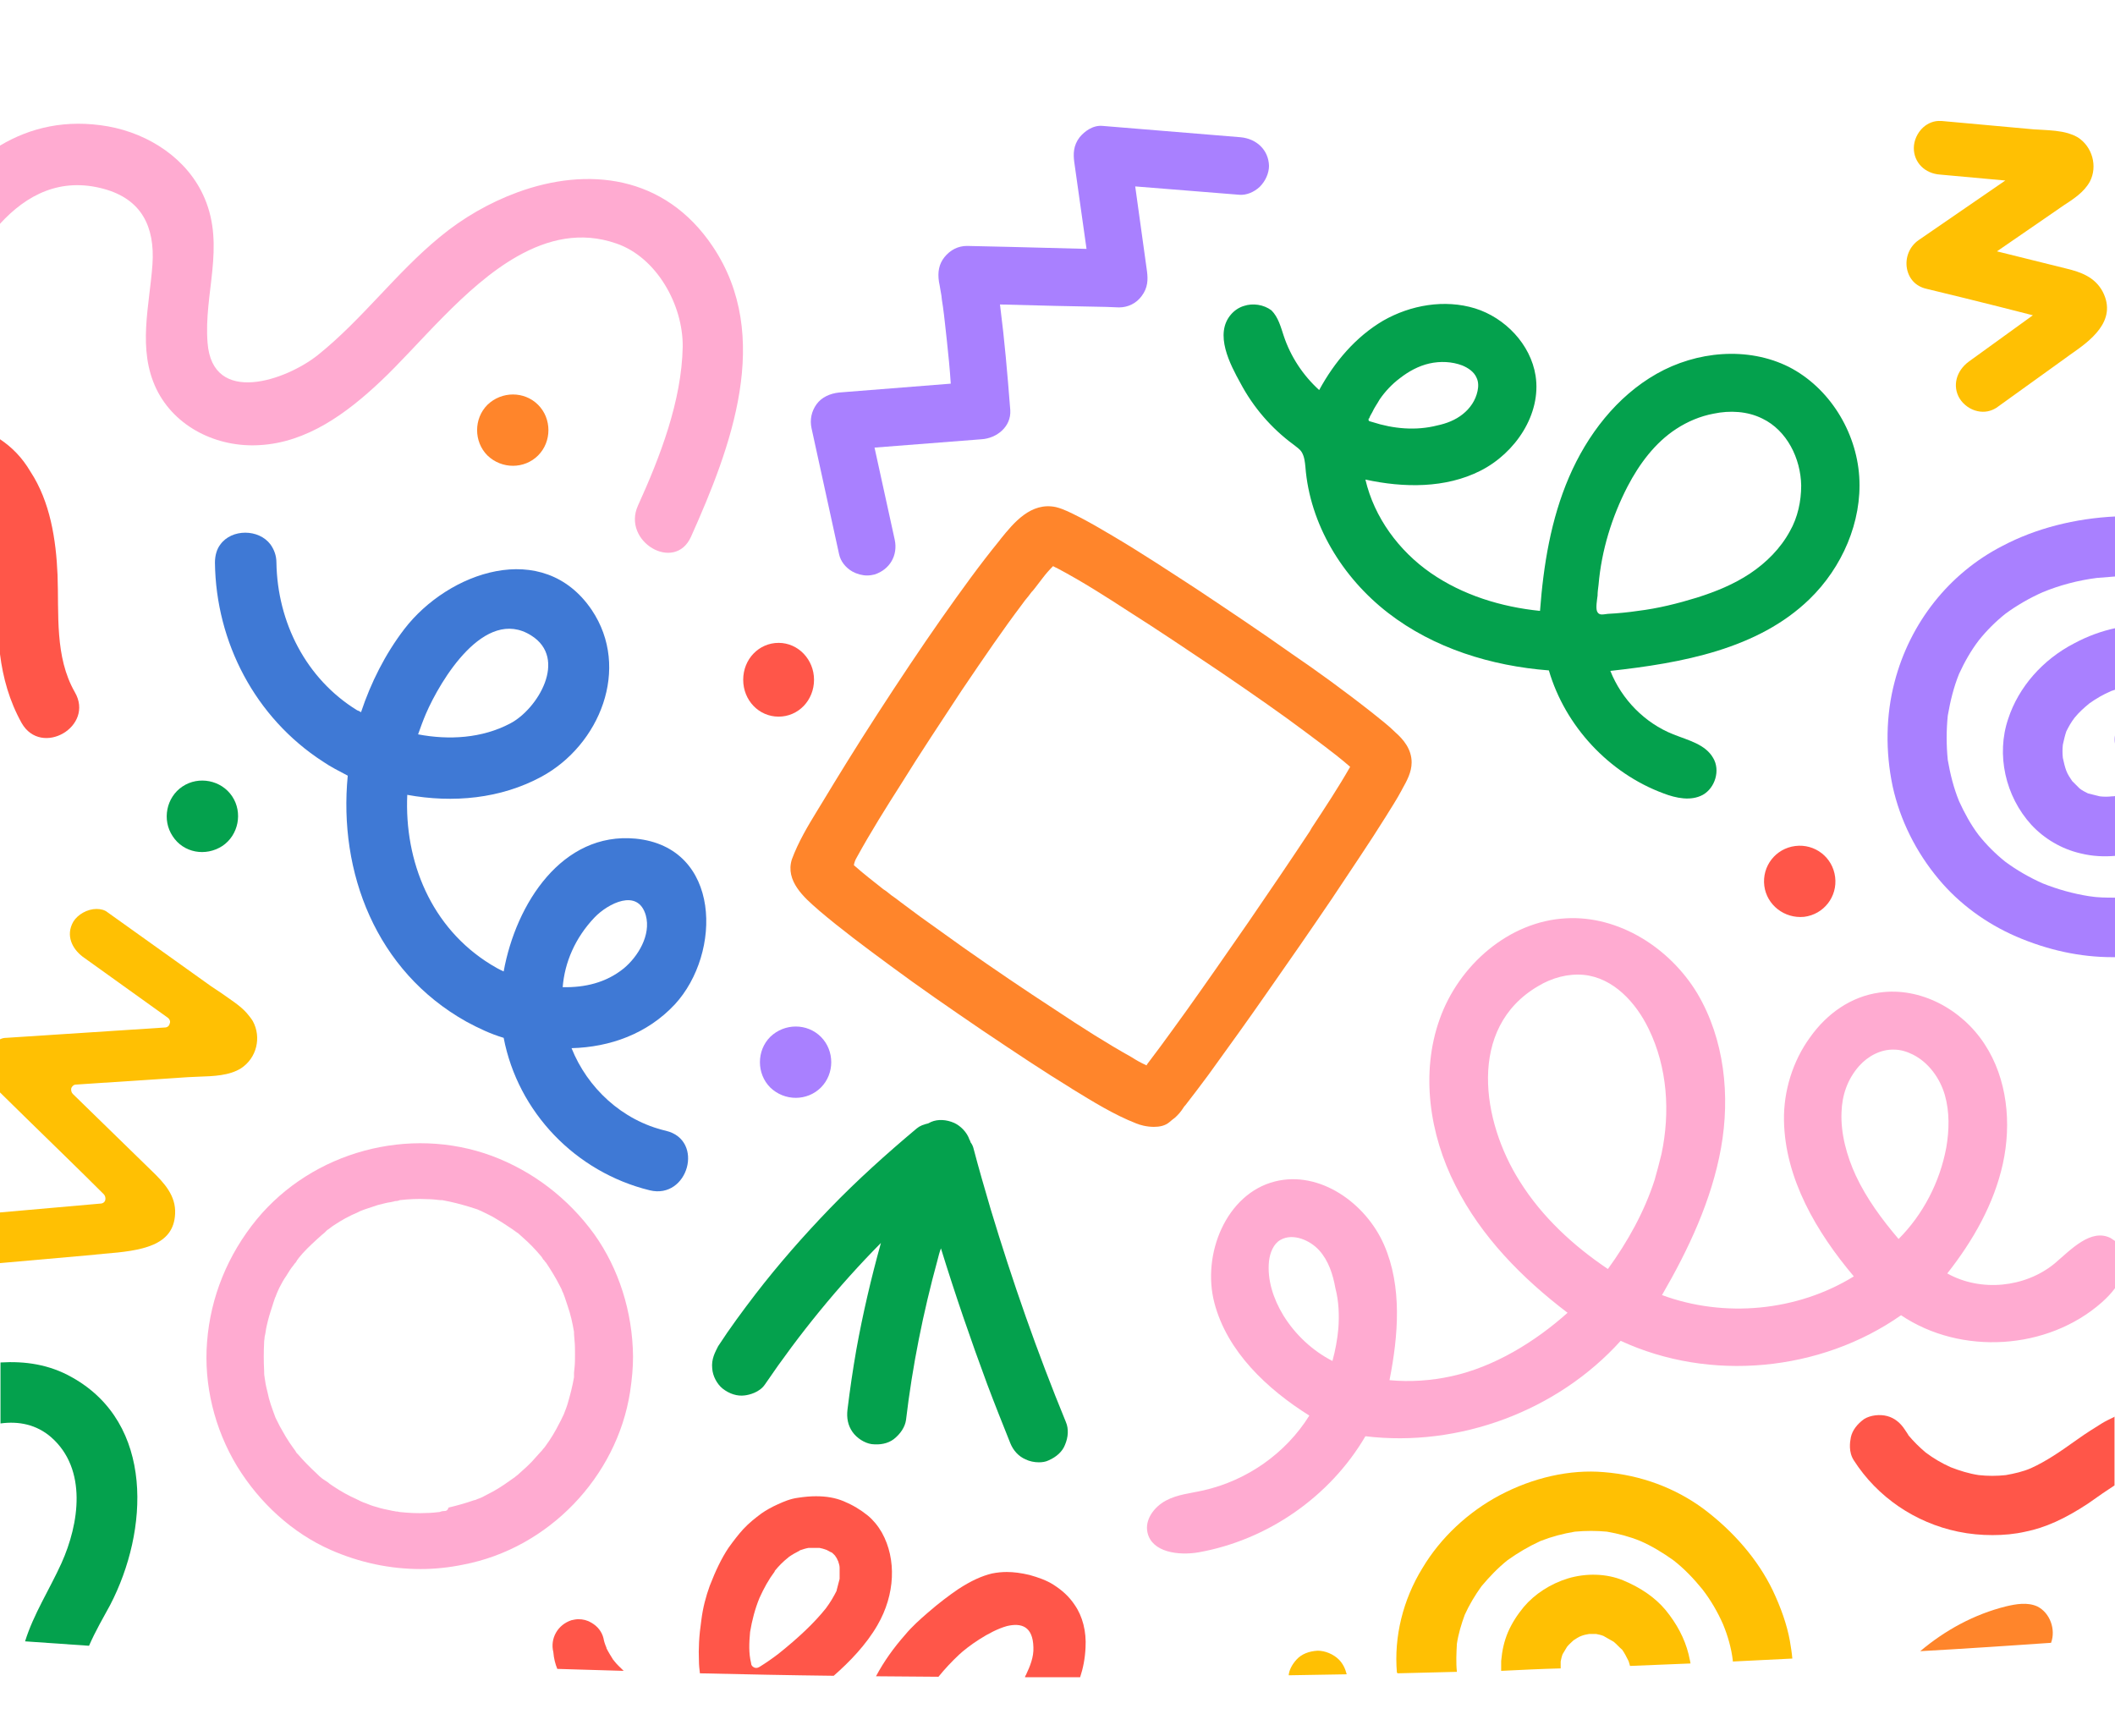 <?xml version="1.0" encoding="utf-8"?>
<!-- Generator: Adobe Illustrator 27.9.0, SVG Export Plug-In . SVG Version: 6.00 Build 0)  -->
<svg version="1.1" id="Layer_1" xmlns="http://www.w3.org/2000/svg" xmlns:xlink="http://www.w3.org/1999/xlink" x="0px" y="0px"
	 viewBox="0 0 430 353" style="enable-background:new 0 0 430 353;" xml:space="preserve">
<style type="text/css">
	.st0{fill:#04A14D;}
	.st1{fill:#FFABD1;}
	.st2{fill:#FF852B;}
	.st3{fill:#A980FF;}
	.st4{fill:#3F79D5;}
	.st5{fill:#FFC003;}
	.st6{fill:#FF5649;}
</style>
<path class="st0" d="M252.9,62.2c-1,0.3-1.9,0.9-2.6,1.7c-3.5,4-0.2,10.2,1.9,14c2.6,4.9,6.3,9.2,10.8,12.5c0.6,0.5,1.3,0.9,1.7,1.6
	c0.5,0.9,0.6,1.9,0.7,2.9c0.9,11.7,7.5,22.5,16.8,29.7c9.3,7.2,21,10.8,32.7,11.7c3.3,11.3,12.2,20.9,23.3,25c2.6,1,5.6,1.6,8,0.3
	c2.5-1.4,3.6-5,2.1-7.5c-1.6-2.8-5.1-3.6-8.1-4.8c-5.8-2.3-10.5-7.1-12.8-12.9c14.5-1.6,30-4.4,40.5-14.6
	c6.6-6.4,10.7-15.7,10.1-24.9s-6.1-18.1-14.3-22.3c-8.4-4.2-18.8-3.2-26.9,1.4S322.7,88.4,319,97c-3.7,8.6-5.2,17.9-5.9,27.2
	c-7.9-0.8-15.7-3.2-22.2-7.7s-11.5-11.3-13.3-19c7.8,1.7,16.3,1.8,23.4-1.8c7.1-3.6,12.4-11.5,11.2-19.3c-1-6.4-6.2-11.8-12.3-13.7
	c-6.2-1.9-13.1-0.7-18.7,2.5c-5.6,3.3-9.9,8.4-13,14.1c-3.3-3-5.8-6.8-7.2-11c-0.6-1.8-1.1-3.8-2.5-5.2
	C256.9,61.9,254.7,61.6,252.9,62.2L252.9,62.2z M325,118.9c0.6-7,2.7-13.8,5.9-20c2.4-4.6,5.6-8.9,9.9-11.7c2.3-1.5,4.9-2.6,7.6-3.1
	c3.3-0.7,6.9-0.5,9.9,1c5,2.4,7.8,8.1,7.9,13.6c0,3.2-0.7,6.5-2.3,9.3c-1.9,3.5-4.8,6.4-8.1,8.6c-3.3,2.2-7,3.7-10.8,4.9
	c-3.9,1.2-7.9,2.2-12,2.7c-2,0.3-4.1,0.5-6.1,0.6c-1,0.1-1.8,0.4-2.2-0.5c-0.3-0.7,0-2.4,0.1-3.2C324.8,120.4,324.9,119.7,325,118.9
	L325,118.9z M297.4,84.7L297.4,84.7L297.4,84.7L297.4,84.7L297.4,84.7z M278.4,85c0.1-0.4,0.4-0.8,0.6-1.2c0.4-0.9,1-1.7,1.5-2.6
	c1.1-1.6,2.5-3.1,4.1-4.3l0,0c1.8-1.4,3.8-2.5,6-3s4.6-0.4,6.7,0.4c1.2,0.5,2.4,1.3,2.9,2.5c0.4,0.8,0.4,1.8,0.2,2.7
	c-0.4,1.9-1.5,3.5-3,4.7s-3.3,1.9-5.2,2.3c-4.3,1.1-8.9,0.7-13.2-0.7c-0.6-0.2-0.9-0.1-0.7-0.8C278.3,85.2,278.3,85.1,278.4,85
	L278.4,85z"/>
<path class="st1" d="M128.1,283c0.4-2.7,0.6-4.9,0.6-7.1v-0.1v-0.1c-0.1-9-2.9-17.8-7.9-24.8c-5.3-7.3-12.5-12.8-20.8-15.9
	c-16.8-6.2-36.4-0.9-47.8,12.9c-5.9,7.2-9.4,15.8-10.1,24.9c-0.7,8.7,1.5,17.7,6.1,25.3c4.6,7.5,11.3,13.6,19,17
	c5.9,2.6,12.1,3.9,18.3,3.9c2.9,0,5.8-0.3,8.7-0.9C111.5,314.8,125.4,300.3,128.1,283L128.1,283z M90.4,307.2c-0.2,0-0.5,0-1,0.2
	c-0.9,0.1-1.8,0.2-2.6,0.2c-1.9,0.1-3.7,0-5.6-0.2c-0.3-0.1-0.5-0.1-0.7-0.1c-0.3-0.1-0.7-0.1-1-0.2c-1-0.2-2-0.4-2.9-0.7
	c-0.8-0.2-1.6-0.5-2.3-0.8c-0.3-0.1-0.6-0.2-1-0.4l-0.4-0.2c-0.1-0.1-0.3-0.1-0.4-0.2c-1.6-0.7-3.2-1.6-4.7-2.6
	c-0.4-0.3-0.8-0.5-1.1-0.8c-0.3-0.2-0.6-0.4-0.9-0.6l-0.3-0.2c-0.4-0.3-0.7-0.6-1.1-1c-1.3-1.2-2.6-2.5-3.8-3.9l-0.3-0.3
	c-0.1-0.2-0.2-0.3-0.3-0.5c-0.1-0.1-0.2-0.3-0.3-0.4c-0.6-0.8-1.1-1.6-1.6-2.4c-0.4-0.7-0.8-1.4-1.2-2.1c-0.2-0.4-0.4-0.8-0.6-1.2
	l-0.3-0.6c-0.7-1.9-1.3-3.5-1.6-5.1c-0.2-0.8-0.4-1.6-0.5-2.4c0-0.2-0.1-0.4-0.1-0.7c-0.1-0.4-0.1-0.9-0.1-1.3
	c-0.1-1.9-0.1-3.9,0-5.8c0-0.4,0.1-0.7,0.1-1.1c0.1-0.5,0.2-0.8,0.2-1c0.1-0.8,0.3-1.6,0.5-2.4c0.3-1.2,0.7-2.3,1.1-3.6
	c0.1-0.3,0.2-0.6,0.3-0.9c0,0,0-0.1,0.1-0.2c0.1-0.2,0.2-0.6,0.3-0.8c0.2-0.4,0.3-0.7,0.5-1.1c0.4-0.8,0.9-1.7,1.4-2.4
	c0.5-0.8,0.9-1.5,1.5-2.2c0.1-0.2,0.2-0.3,0.4-0.5c0.1-0.1,0.1-0.2,0.2-0.3l0.1-0.2c0.1-0.1,0.2-0.2,0.3-0.4
	c1.1-1.4,2.4-2.6,3.7-3.8c0.3-0.3,0.7-0.6,1-0.9c0.1-0.1,0.4-0.3,0.6-0.5l0.1-0.1l0,0c0,0,0,0,0.1-0.1s0.2-0.2,0.3-0.3
	c0.5-0.3,0.9-0.7,1.4-1c1.5-1,3.1-1.9,4.8-2.6l0.6-0.3c0.3-0.1,0.5-0.2,0.8-0.3c0.9-0.3,1.8-0.6,2.7-0.9c0.9-0.2,1.8-0.5,2.7-0.6
	c0.3-0.1,0.6-0.1,0.8-0.2c0.2,0,0.5,0,1-0.2c1.8-0.2,3.6-0.3,5.5-0.2c0.9,0,1.8,0.1,2.7,0.2h0.1c0.1,0,0.3,0,0.3,0
	c0.5,0.1,1,0.2,1.5,0.3c1.8,0.4,3.6,0.9,5.4,1.5c0.2,0.1,0.4,0.1,0.5,0.2c0.2,0.1,0.3,0.1,0.5,0.2l0.4,0.2c0.8,0.4,1.7,0.8,2.5,1.3
	c1.2,0.7,2.4,1.5,3.6,2.3c0.1,0.1,0.2,0.2,0.3,0.2l0,0l0,0l0.1,0.1c0.2,0.1,0.5,0.4,0.6,0.4c0.3,0.3,0.7,0.6,1,0.9
	c0.7,0.6,1.3,1.2,1.9,1.8s1.2,1.3,1.8,2c0.1,0.1,0.3,0.4,0.4,0.6c0,0.1,0.1,0.1,0.1,0.1l0,0l0.1,0.1l0,0c0.1,0.2,0.3,0.4,0.4,0.5
	c1,1.5,2,3.1,2.8,4.7c0.2,0.4,0.4,0.7,0.5,1.1l0.2,0.4c0.1,0.3,0.2,0.5,0.3,0.8c0.2,0.6,0.4,1.2,0.6,1.8c0.6,1.7,1,3.5,1.3,5.3
	c0,0,0,0.2,0,0.3v0.1c0,0.4,0.1,0.9,0.1,1.3c0.1,0.9,0.1,1.8,0.1,2.8s0,1.9-0.1,2.8c0,0.3-0.1,0.7-0.1,1c0,0.1,0,0.1,0,0.2l0,0
	c0,0,0,0.1,0,0.2s0,0.1,0,0.2s0,0.2,0,0.3c-0.3,1.8-0.8,3.7-1.3,5.4c-0.2,0.7-0.5,1.4-0.8,2.2l-0.2,0.4c-0.2,0.5-0.5,1-0.7,1.4
	c-0.8,1.6-1.7,3.1-2.8,4.6c-0.1,0.1-0.2,0.3-0.3,0.4l-0.1,0.1l0,0l-0.1,0.1c-0.1,0.2-0.4,0.5-0.5,0.6c-0.6,0.7-1.2,1.3-1.8,2
	c-0.6,0.6-1.3,1.3-1.9,1.8c-0.3,0.3-0.7,0.6-1,0.9c-0.1,0.1-0.3,0.2-0.4,0.3c0,0,0,0-0.1,0.1c-1.4,1-2.8,2-4.4,2.9
	c-0.7,0.4-1.4,0.7-2.1,1.1c-0.1,0.1-0.3,0.1-0.4,0.2c-0.3,0.1-0.5,0.2-0.8,0.3c-0.2,0.1-0.4,0.2-0.6,0.2c-1.7,0.6-3.5,1.1-5.2,1.5
	C91,307.1,90.7,307.2,90.4,307.2z"/>
<path class="st2" d="M166.4,185l0.1,0.1c4.6,3.9,9.3,7.4,14.6,11.3c5.8,4.3,11.9,8.5,18.5,13c7,4.7,12.7,8.5,18.1,11.8l0.3,0.2
	c4.1,2.5,8.4,5.2,13,7c0.7,0.3,2.1,0.7,3.6,0.7c1.1,0,2.3-0.2,3.2-1c0.2-0.2,0.4-0.3,0.6-0.5c0.1-0.1,0.3-0.2,0.4-0.3
	c0.7-0.6,1.3-1.3,1.8-2.1c0.1-0.2,0.3-0.4,0.4-0.5c1.4-1.8,3-3.9,4.7-6.2c4.2-5.8,8.3-11.5,11.7-16.4c4.7-6.7,9.2-13.2,13.4-19.4
	c4.1-6.2,7.6-11.3,10.9-16.6c1.1-1.8,2.3-3.6,3.3-5.5l0.1-0.2c0.9-1.6,1.9-3.4,1.9-5.4c0-2.7-1.7-4.7-3.3-6.1
	c-1.4-1.4-3-2.6-4.6-3.9c-5.7-4.5-11.5-8.7-16.5-12.1c-6.2-4.4-12.8-8.8-19.4-13.2c-5.1-3.3-11.1-7.3-17.4-11
	c-2-1.2-4.1-2.4-6.2-3.5l-0.4-0.2c-1.4-0.7-2.9-1.5-4.5-1.9c-5.1-1.1-8.6,3.2-11.2,6.4l-0.3,0.4c-4,4.9-7.6,9.9-11.9,16
	c-4.2,6-8.4,12.3-13,19.4c-4.4,6.8-7.9,12.5-11.1,17.8c-0.4,0.6-0.7,1.2-1.1,1.8c-1.9,3.1-3.8,6.3-5.1,9.8
	C159.6,179.1,163.5,182.5,166.4,185L166.4,185z M174.2,174.3c2.8-5.1,6-10.2,9-14.9c3.9-6.3,8.1-12.6,12.3-19
	c4.8-7.1,8.5-12.5,12.2-17.4c0.4-0.6,0.9-1.2,1.4-1.8l0.6-0.8c0.5-0.5,0.9-1.1,1.3-1.6c0.3-0.4,0.7-0.9,1-1.3
	c0.6-0.8,1.3-1.6,2.1-2.4c0.3,0.2,0.6,0.3,0.8,0.4c5.1,2.7,10.1,5.9,14.4,8.7c6,3.8,12.1,7.9,18.8,12.4c6.9,4.7,12.5,8.6,17.7,12.5
	c1.2,0.9,2.4,1.8,3.6,2.7l0.9,0.7c0.4,0.3,0.9,0.7,1.3,1c1,0.8,2,1.6,2.9,2.4c-2.4,4.2-5.1,8.3-7.8,12.4l-0.4,0.7
	c-3.7,5.6-7.7,11.5-12.5,18.5c-4.5,6.5-8.6,12.4-12.6,18c-2,2.8-3.7,5.1-5.3,7.3c-0.7,0.9-1.4,1.9-2.1,2.8c-0.2,0.3-0.5,0.6-0.7,1
	c-0.1,0-0.1-0.1-0.2-0.1c-0.9-0.4-1.8-0.9-2.9-1.6c-5-2.8-9.9-5.9-15.6-9.7c-6-3.9-12.2-8.1-18.6-12.6c-3.1-2.2-6-4.3-8.8-6.3
	c-1.3-1-2.6-1.9-3.9-2.9c-0.6-0.5-1.2-0.9-1.9-1.4l-1-0.8l-0.6-0.4c-2-1.6-4.1-3.2-6-4.9C173.7,175.3,173.9,174.8,174.2,174.3
	L174.2,174.3z"/>
<path class="st3" d="M170.6,112.7c0.3,1.4,1.3,2.7,2.7,3.5c0.9,0.5,2,0.8,3,0.8c0.5,0,1.1-0.1,1.5-0.2c3.1-1,4.8-3.9,4.1-7.1
	L177.8,91l21.8-1.7c3-0.2,6-2.5,5.8-5.9c-0.6-7.7-1.2-14.5-2-20.7c0-0.3-0.1-0.6-0.1-0.8c7.6,0.2,15.1,0.4,21.7,0.5l2.5,0.1
	c1.8,0,3.5-0.8,4.6-2.3c1.3-1.7,1.3-3.4,1.1-5l-2.4-17.3l21.2,1.7c1.4,0.1,2.9-0.5,4.1-1.6c1.2-1.2,1.9-2.8,1.9-4.3
	c-0.1-3.2-2.5-5.5-5.8-5.8l-28-2.3c-2-0.2-3.7,1.1-4.7,2.3c-1.3,1.7-1.3,3.4-1.1,5l2.5,17.7c-5.1-0.1-10.3-0.3-15.4-0.4
	c-3-0.1-5.9-0.1-8.9-0.2c-1.8,0-3.4,0.8-4.6,2.3c-1.1,1.4-1.4,3-1.1,5c0.2,0.9,0.3,1.8,0.5,2.8c0,0.3,0.1,0.6,0.1,0.9l0.2,1.3
	c0.3,2.1,0.5,4.3,0.8,6.9c0.3,2.8,0.6,5.7,0.8,8.8l-22.7,1.8c-1.9,0.2-3.6,1-4.6,2.4s-1.4,3.1-1,4.9L170.6,112.7z"/>
<path class="st0" d="M144.8,278.2c0.1,1.6,1,3.2,2.1,4.1c1.4,1.1,3,1.6,4.5,1.4c0.9-0.1,3-0.6,4.1-2.2c7-10.3,14.9-20,23.6-28.8
	c-2,7.2-3.7,14.5-5,21.7c-0.7,4-1.3,8.1-1.8,12.2c-0.2,1.7,0.1,3.2,1,4.5s2.5,2.3,3.9,2.5c1.7,0.2,3.3-0.1,4.5-1
	c1.4-1.1,2.3-2.5,2.5-3.9c1.3-11,3.5-21.9,6.4-32.5c0.2-0.8,0.4-1.6,0.7-2.4c2.9,9.4,6.1,18.7,9.4,27.6c1.5,4,3.1,8,4.7,12
	c0.6,1.5,1.7,2.7,3.1,3.3c0.8,0.4,1.8,0.6,2.7,0.6c0.7,0,1.4-0.1,2-0.4c1.6-0.7,2.8-1.8,3.3-3.1c0.7-1.6,0.8-3.3,0.2-4.7
	c-5.8-14.1-10.9-28.7-15.3-43.3c-1.2-4.1-2.4-8.2-3.5-12.4c-0.1-0.4-0.3-0.8-0.6-1.2c0-0.2-0.1-0.3-0.2-0.5
	c-0.5-1.5-1.8-2.8-3.1-3.4c-1.6-0.7-3.3-0.8-4.7-0.2c-0.2,0.1-0.4,0.2-0.6,0.3c-0.9,0.2-1.7,0.5-2.3,1c-6.2,5.2-12.2,10.6-17.7,16.3
	c-5.3,5.5-10.4,11.3-15.1,17.4c-2.6,3.4-5.2,6.9-7.6,10.6C145.4,274.9,144.6,276.3,144.8,278.2L144.8,278.2z"/>
<path class="st4" d="M82.2,127.9c-3.9,5.1-6.8,10.9-8.8,16.9c-0.3-0.2-0.5-0.3-0.8-0.4c-10.4-6.4-16.2-17.9-16.4-30
	c0-1.5-0.5-2.7-1.2-3.7c-2.4-3.2-7.9-3.2-10.2,0c-0.7,0.9-1.1,2.2-1.1,3.7c0.2,16.2,8.2,31.5,21.9,40.4c1.6,1.1,3.4,2,5.1,2.9
	c-1.9,19.6,5.7,39.7,24.1,50c2.4,1.3,4.9,2.5,7.6,3.3c2.9,15.1,14.6,27.3,29.7,31c7.8,1.9,11.2-10.2,3.3-12.1
	c-9-2.1-16-8.8-19.2-16.8c7.8-0.2,15.4-2.9,21-8.9c9.6-10.4,9.5-32-8-33.7c-14.9-1.4-24.3,13.2-26.8,27c-0.9-0.4-1.8-0.9-2.6-1.4
	c-12.2-7.5-17.6-21-17-34.5c9.3,1.7,19,0.8,27.3-3.7c11.8-6.4,18.2-22,10.2-33.9C110.4,109.4,91.1,116.3,82.2,127.9L82.2,127.9z
	 M120.9,186.5c2.7-2.8,8.8-6,10.4-0.4c1.1,4-1.6,8.4-4.5,10.8c-3.6,2.9-7.9,3.9-12.4,3.8C114.8,195.7,116.9,190.7,120.9,186.5
	L120.9,186.5z M86.6,145.1c2.9-6.7,11.9-21.9,21.4-15.9c7.5,4.7,1.3,15-4.3,17.9c-5.7,3-12.4,3.4-18.7,2.2
	C85.5,147.9,86,146.5,86.6,145.1L86.6,145.1z"/>
<path class="st5" d="M398.4,81c0.8,1.3,2.2,2.3,3.7,2.6c1.4,0.3,2.7,0,3.8-0.7l13.9-10c0.4-0.3,0.7-0.5,1.1-0.8
	c3.9-2.7,9.7-6.8,6.6-12.8c-1.6-3-4.5-4-7.4-4.7L406,51.1l12.2-8.4c0.4-0.3,0.9-0.6,1.3-0.9c2-1.3,4.2-2.7,5.4-4.9
	c1.6-3.1,0.5-7.1-2.5-9c-0.1,0-0.1-0.1-0.2-0.1c-0.5-0.3-1.1-0.5-1.7-0.7c-1.7-0.5-3.5-0.6-5.2-0.7c-0.6,0-1.2-0.1-1.8-0.1
	l-18.7-1.7h-0.2c-1.3-0.1-2.6,0.4-3.6,1.3c-1.2,1.1-1.9,2.7-1.9,4.2c0,2.9,2.2,5.2,5.4,5.4l13.2,1.2l-17.6,12.1
	c-1.9,1.3-2.8,3.6-2.4,5.8c0.4,2.1,1.8,3.6,3.9,4.1c2.6,0.6,5.2,1.3,7.8,1.9c4.5,1.1,9.2,2.3,13.9,3.5l-13,9.4
	C397.7,75.4,396.9,78.5,398.4,81L398.4,81z"/>
<path class="st0" d="M45.2,172c3.3-2.2,4.2-6.8,2-10.1s-6.8-4.2-10.1-2c-3.3,2.2-4.2,6.8-2,10.1C37.3,173.4,41.8,174.2,45.2,172z"/>
<path class="st2" d="M109.4,92.6c2.8-2.8,2.8-7.5,0-10.3s-7.4-2.8-10.3,0c-2.8,2.8-2.8,7.5,0,10.3C102,95.4,106.6,95.4,109.4,92.6z"
	/>
<path class="st6" d="M366.8,186.4c4-0.5,6.8-4.1,6.3-8.1s-4.1-6.8-8.1-6.3s-6.8,4.1-6.3,8.1C359.2,184,362.8,186.8,366.8,186.4z"/>
<path class="st6" d="M158.3,145.7c4,0,7.2-3.3,7.2-7.5c0-4.1-3.2-7.5-7.2-7.5s-7.2,3.3-7.2,7.5S154.3,145.7,158.3,145.7z"/>
<path class="st3" d="M166.9,221.1c2.8-2.8,2.8-7.5,0-10.3s-7.4-2.8-10.3,0c-2.8,2.8-2.8,7.5,0,10.3
	C159.5,223.9,164.1,223.9,166.9,221.1z"/>
<g>
	<path class="st3" d="M430,151.2v-1.7C429.9,150.1,429.9,150.6,430,151.2z"/>
	<path class="st3" d="M430,182.5c-1.7,0-3.5,0-5.3-0.3c-3.2-0.5-6.4-1.4-9.4-2.6c-2.7-1.2-5.3-2.7-7.6-4.4c-2-1.6-3.8-3.4-5.4-5.4
		c-1.6-2.1-2.9-4.5-4-6.9c-1.1-2.7-1.8-5.5-2.3-8.4c-0.3-3-0.3-6,0-9c0.5-2.9,1.2-5.8,2.3-8.5c1.1-2.4,2.4-4.7,4-6.8
		c1.6-2,3.4-3.8,5.4-5.4c2.3-1.7,4.9-3.2,7.6-4.4c3.4-1.4,7.1-2.4,11-2.9c1.2-0.1,2.5-0.2,3.8-0.3V105c-8.2,0.4-16.2,2.4-23,6
		c-10.9,5.6-18.8,15.7-21.9,27.6c-1.8,6.8-1.9,14.2-0.4,21.3c1.5,6.8,4.7,13.3,9.4,18.9l0,0c4.1,4.9,9.5,8.9,15.7,11.6
		c6.5,2.8,13.1,4.2,19.5,4.2c0.2,0,0.5,0,0.7,0v-12.1H430z"/>
	<path class="st3" d="M408.3,146.1c-2.5,7.3-0.6,15.8,4.7,21.6c2.6,2.8,6.1,4.9,10,5.8c2.4,0.6,4.8,0.7,7.1,0.5v-12.2
		c-0.2,0.1-0.4,0.1-0.7,0.1c-0.8,0.1-1.7,0.1-2.5,0c-0.8-0.2-1.6-0.4-2.4-0.6c-0.6-0.3-1.2-0.6-1.7-1c-0.5-0.5-1-1-1.5-1.5
		c-0.4-0.6-0.9-1.3-1.2-2.1c-0.3-0.8-0.5-1.7-0.7-2.6c-0.1-0.9-0.1-1.8,0-2.7c0.2-0.9,0.4-1.8,0.7-2.7c0.5-1,1-1.9,1.7-2.8
		c0.9-1.1,1.9-2,3-2.9c1.4-1,2.8-1.8,4.4-2.5c0.3-0.1,0.6-0.2,0.9-0.3v-12.5c-2.8,0.6-5.6,1.6-8.4,3.1
		C415.3,134.1,410.4,139.7,408.3,146.1z"/>
</g>
<path class="st1" d="M430,252.3c-0.3-0.2-0.6-0.4-0.9-0.6c-4-2-8,2.3-11.4,5.2c-6,4.9-15,5.8-21.8,2c5.2-6.6,9.5-14.1,11.3-22.3
	s0.9-17.3-3.7-24.3c-4.6-7.1-13.1-11.7-21.4-10.5c-5.8,0.8-10.7,4.3-14.1,9.1l0,0c-3.5,4.8-5.4,10.9-5.3,16.9
	c0.2,11.8,6.6,22.7,14.2,31.7c-11.5,7.1-26.3,8.5-39,3.8c5.4-9.3,10.1-19.3,12-29.9c1.9-10.6,0.7-22.1-4.8-31.4
	c-5.6-9.3-16-15.9-26.7-15.3c-11.6,0.6-21.8,9.5-25.7,20.5c-3.9,10.9-2.1,23.4,3.2,33.8c5.2,10.4,13.6,18.9,22.8,25.9
	c-6.6,5.9-14.9,11-23.6,12.9c-4.1,0.9-8.4,1.2-12.6,0.8c1.8-9.1,2.6-19-1.1-27.5s-13.1-15.2-22.2-12.9c-9.9,2.5-14.9,14.8-12.3,24.7
	c2.6,9.9,10.7,17.5,19.3,22.9c-4.8,7.7-12.7,13.2-21.5,15.2c-2.6,0.6-5.3,0.8-7.7,2.1c-2.4,1.3-4.3,3.9-3.7,6.5
	c0.9,4,6.3,4.7,10.4,4c14-2.5,26.7-11.3,33.9-23.6c19,2.3,39-5.1,51.9-19.4c18.1,8.4,40.6,6.3,57-5.2c12.2,8.2,29.8,7.1,40.8-2.6
	c1-0.9,1.9-1.8,2.7-2.9L430,252.3L430,252.3z M272.1,270.1L272.1,270.1c-0.2,2.2-0.6,4.4-1.2,6.6c-4.1-2.1-7.6-5.4-10-9.3
	c-2-3.3-3.3-7.2-2.9-11c0.2-1.7,0.9-3.5,2.3-4.3c2.6-1.5,6.1,0.1,7.9,2.1c1.9,2.1,2.8,4.9,3.3,7.7
	C272.2,264.6,272.3,267.4,272.1,270.1z M336.4,239.9c-2.1,6.5-5.5,12.6-9.5,18.1c-7-4.7-13.4-10.6-17.9-17.8
	c-7.7-12.1-10.8-31.2,3.7-39.7c2.8-1.7,6.1-2.6,9.3-2.3c6,0.6,10.6,5.6,13.2,11c3.8,7.8,4.4,16.9,2.6,25.4
	C337.4,236.3,336.9,238.1,336.4,239.9L336.4,239.9z M386,251.9c-3.4-4-6.5-8.2-8.7-12.9c-1.8-3.9-3.1-8.5-2.9-12.9l0,0
	c0.1-3.4,1.2-6.7,3.6-9.4c1.8-2,4.4-3.4,7.1-3.3c1.3,0,2.6,0.4,3.8,1c3.2,1.6,5.5,4.8,6.5,8.2c1,3.5,0.9,7.2,0.3,10.7
	C394.4,240.3,391,246.9,386,251.9z"/>
<path class="st6" d="M430,288c-1,0.5-1.9,0.9-2.7,1.4l0,0c-1.6,1-3.2,2-4.6,3l-1,0.7c-2.8,2-5.7,4-8.8,5.4c-1.6,0.7-3.4,1.1-5.1,1.4
	c-1.8,0.2-3.7,0.2-5.5,0c-2-0.3-3.9-0.9-5.7-1.6c-1.8-0.8-3.5-1.8-5.1-3c-1.3-1.1-2.5-2.3-3.5-3.5l-0.1-0.2
	c-0.2-0.3-0.4-0.6-0.6-0.9c-0.9-1.4-2.1-2.4-3.6-2.8s-3.4-0.2-4.7,0.6c-1.4,1-2.4,2.3-2.7,3.7c-0.2,1-0.5,3,0.6,4.7
	c4.8,7.5,12.5,12.7,21.2,14.5c2.4,0.5,4.7,0.7,7,0.7s4.5-0.2,6.7-0.7c4-0.8,8-2.6,12.7-5.7c1-0.7,2-1.4,3-2.1
	c0.8-0.5,1.6-1.1,2.4-1.6v-14H430z"/>
<path class="st1" d="M144.9,50.1c-9.8-14.6-25.5-16.2-39.7-11c-5.7,2.1-11.1,5.2-15.8,9.1c-8.9,7.3-15.8,16.8-24.8,24
	c-6.4,5.1-21.4,10.4-22.4-2.5c-0.8-10,3.6-19.5-0.6-29.4c-3.4-8-11.3-13.1-19.6-14.6c-8.5-1.5-15.8,0.2-22,3.9v15.9
	c5.4-5.9,12.3-9.5,21.1-7.1c7.7,2.1,10.4,7.7,9.9,15.3c-0.6,8.5-3.1,17.3,0.8,25.4c3.8,7.8,12.4,11.9,20.9,11.4
	C62.4,90,70.5,84,77.3,77.6c7.8-7.3,17.1-19.4,27.9-25.5c6.2-3.5,12.9-5.1,20.1-2.6c8.2,2.8,13.6,12.5,13.5,21
	c-0.2,11-4.6,22.4-9.1,32.3c-3.3,7.3,7.5,13.7,10.8,6.3C148.6,91,157.2,68.4,144.9,50.1z"/>
<path class="st6" d="M15.2,140.7c-4.1-7.2-3.2-15.8-3.5-23.8c-0.3-7.2-1.5-14.9-5.5-21c-1.7-2.9-3.8-5-6.2-6.6V133
	c0.6,4.8,1.9,9.5,4.4,14C8.4,154,19.3,147.7,15.2,140.7z"/>
<path class="st5" d="M51.4,207.6c-0.3-0.5-0.7-1-1.2-1.6c-1.4-1.6-3.4-2.8-5.2-4.1c-0.7-0.5-1.4-0.9-2.1-1.4l-21-15
	c-0.6-0.5-1.4-0.7-2.3-0.7c-1.8,0-3.8,1.1-4.7,2.6c-1.6,2.8-0.2,5.5,1.9,7.1l17.3,12.4c0.4,0.3,0.6,0.8,0.4,1.2
	c-0.1,0.5-0.5,0.8-1,0.8L1.3,211c-0.5,0-0.9,0.1-1.3,0.3v10.8c1.8,1.8,3.6,3.5,5.4,5.3c5.1,5,10.5,10.2,15.7,15.4
	c0.3,0.3,0.4,0.8,0.3,1.2s-0.5,0.7-1,0.7L0,246.5v10.3l19.2-1.7c0.6-0.1,1.3-0.1,1.9-0.2c7.7-0.6,14.2-1.6,14.5-8.1
	c0.2-3.7-2.2-6.3-4.8-8.8l-16-15.6c-0.3-0.3-0.4-0.8-0.3-1.2c0.2-0.4,0.5-0.7,1-0.7l22.7-1.5c0.7,0,1.5-0.1,2.2-0.1
	c3-0.1,6.2-0.2,8.6-1.7C52.2,215.1,53.2,210.9,51.4,207.6z"/>
<path class="st2" d="M417,334c1-2.7-0.2-6.1-2.8-7.4c-2-0.9-4.3-0.5-6.4,0c-6.4,1.6-12.3,4.8-17.4,9.1
	C399.4,335.2,408.2,334.6,417,334z"/>
<g>
	<path class="st0" d="M8.4,353C8.4,353,8.5,353.1,8.4,353l42.5,0.1c0.1,0,0.1-0.1,0.2-0.1H8.4z"/>
	<path class="st0" d="M10.4,292.2c7.4,6.5,5.7,17.6,2.1,25.6c-2.4,5.3-5.7,10.4-7.4,15.9c4.3,0.3,8.7,0.6,13,0.9
		c1.3-3,3-5.9,4.3-8.3c7.8-15,9.1-36.9-7.8-46.3c-4.6-2.6-9.5-3.3-14.5-3v12.4C3.8,288.9,7.4,289.6,10.4,292.2z"/>
</g>
<g>
	<path class="st5" d="M284.1,340.2c4.1-0.1,8.1-0.2,12.1-0.3c-0.2-1.9-0.1-3.8,0-5.7c0.3-2,0.9-4,1.6-5.9c0.9-2,2.1-4,3.4-5.8
		c1.6-1.9,3.3-3.7,5.3-5.3c2.1-1.5,4.3-2.8,6.7-3.9c2.3-0.9,4.6-1.5,7-1.9c2.2-0.2,4.4-0.2,6.5,0c2.3,0.4,4.6,1,6.8,1.9
		c2.3,1,4.6,2.4,6.7,3.9c2.2,1.7,4.1,3.7,5.9,5.9c1.7,2.2,3.1,4.6,4.2,7.1c1,2.4,1.7,4.9,2,7.4c0,0.1,0,0.1,0,0.2
		c4-0.2,8.1-0.4,12.1-0.6c-0.1-1.2-0.3-2.4-0.5-3.6c-0.6-3.3-1.8-6.7-3.5-10.3c-3-6.2-7.9-11.9-14-16.5c-5.8-4.3-12.8-6.9-20.3-7.5
		c-6.9-0.6-14.4,1.1-21.2,4.7c-6.4,3.4-12,8.6-15.7,14.8c-4,6.5-5.8,14-5.2,21.2C284.1,340.1,284.1,340.1,284.1,340.2z"/>
	<path class="st5" d="M350.9,353C350.9,353,350.9,353.1,350.9,353l12.5,0.1c0,0,0-0.1,0-0.1H350.9z"/>
</g>
<path class="st5" d="M273.8,340.4c-0.3-1.2-0.8-2.2-1.6-3c-1.1-1.1-2.8-1.8-4.3-1.8c-1.8,0.1-3.3,0.7-4.3,1.8
	c-0.9,1-1.5,2.1-1.6,3.2C265.9,340.5,269.9,340.5,273.8,340.4z"/>
<path class="st5" d="M317.3,339.2C317.3,339.2,317.3,339.1,317.3,339.2c0-0.5,0-1,0-1.4c0.1-0.5,0.2-1,0.4-1.5
	c0.3-0.5,0.6-1,0.9-1.5c0.4-0.5,0.9-0.9,1.3-1.3c0.5-0.3,1-0.7,1.6-0.9c0.5-0.2,1-0.3,1.6-0.4c0.5,0,1,0,1.4,0
	c0.5,0.1,1,0.2,1.5,0.4c0.7,0.4,1.4,0.8,2.1,1.2c0.6,0.5,1.1,1.1,1.7,1.6c0.5,0.7,0.9,1.5,1.3,2.3c0.1,0.3,0.2,0.6,0.3,1
	c4.1-0.2,8.2-0.3,12.3-0.5c-0.1-0.7-0.3-1.3-0.4-1.9c-0.8-3.2-2.4-6.2-4.7-9c-2.1-2.5-5-4.5-8.6-6c-3.4-1.4-7.5-1.5-11.2-0.4
	c-3.6,1.1-6.8,3.2-9,5.8c-1.4,1.7-2.4,3.3-3.2,5.1c-0.8,1.9-1.2,3.7-1.4,5.9c0,0.6,0,1.3,0,2C309.3,339.5,313.3,339.3,317.3,339.2z"
	/>
<path class="st6" d="M190.8,340.9c1.3-1.6,2.7-3.1,4.2-4.5c1.7-1.6,6.1-4.8,9.7-5.8c2.9-0.7,5.3,0,5.4,4.3c0.1,2-0.7,3.9-1.5,5.6
	c-0.1,0.2-0.2,0.3-0.2,0.5c1.6,0,3.1,0,4.6,0c2.2,0,4.4,0,6.6,0c0.6-1.8,1-3.8,1.1-6c0.2-3.3-0.6-6.4-2.2-8.7
	c-1.2-1.8-2.6-3-4.3-4.1c-1.4-0.9-3.1-1.5-4.9-2c-1.7-0.4-3.2-0.6-4.6-0.6c-1,0-2,0.1-3,0.3c-2.1,0.5-4.3,1.5-6.9,3.2
	c-1.9,1.3-3.9,2.8-6.2,4.8c-1.5,1.3-3.2,2.8-4.6,4.5c-2.3,2.6-4.3,5.4-5.9,8.4C182.3,340.8,186.6,340.9,190.8,340.9z"/>
<g>
	<path class="st6" d="M142.3,340.2c9,0.2,18.1,0.4,27.2,0.5c3.2-2.8,6.6-6.3,8.9-10.3c3.6-6.2,3.9-13.4,0.9-18.8
		c-0.8-1.4-1.8-2.6-2.9-3.5c-1.5-1.2-3-2.1-4.9-2.9c-1.7-0.7-3.5-1-5.6-1c-1.1,0-2.3,0.1-3.6,0.3c-1.6,0.2-3,0.8-4.3,1.4
		c-1.1,0.5-2.2,1.1-3.2,1.8c-1.2,0.9-2.5,1.9-3.7,3.2c-1,1.1-2,2.4-3,3.8c-1.4,2.1-2.6,4.6-3.8,7.7c-0.8,2.2-1.4,4.5-1.7,6.9
		c-0.5,3.4-0.6,5.9-0.5,8.4C142.1,338.5,142.2,339.4,142.3,340.2z M152.5,331.8c0.4-2.4,1-4.7,1.9-6.9c0.9-2,1.9-3.8,3.1-5.4
		c0,0,0,0,0-0.1c0.8-1,1.7-1.9,2.7-2.7c0,0,0.1,0,0.1-0.1c0.7-0.5,1.4-0.9,2.2-1.3c0,0,0.1,0,0.1-0.1c0.6-0.2,1.2-0.4,1.8-0.5
		c0.1,0,0.1,0,0.1,0c0.3,0,0.6,0,1,0c0.3,0,0.6,0,0.9,0c0.1,0,0.1,0,0.2,0c0.5,0.1,0.9,0.2,1.4,0.4c0.1,0,0.1,0,0.2,0.1
		c0.3,0.1,0.5,0.3,0.8,0.4c0.1,0,0.1,0.1,0.2,0.1c0.2,0.2,0.4,0.4,0.6,0.6c0,0.1,0.1,0.1,0.1,0.2c0.2,0.2,0.3,0.5,0.4,0.7
		c0,0.1,0.1,0.1,0.1,0.2c0.1,0.4,0.3,0.8,0.3,1.3c0,0.1,0,0.1,0,0.2c0,0.7,0,1.3,0,2v0.1c-0.2,0.8-0.4,1.6-0.6,2.3v0.1
		c-0.6,1.2-1.3,2.4-2.2,3.6c-2.4,3-5.6,6-9.6,9.2c-1.3,1-2.6,1.9-3.9,2.7c-0.2,0.1-0.4,0.2-0.6,0.2c-0.2,0-0.3,0-0.5-0.1
		c-0.4-0.2-0.6-0.5-0.6-0.9C152.2,336.1,152.3,334,152.5,331.8z"/>
	<path class="st6" d="M113.3,339.3c4.5,0.1,9,0.3,13.5,0.4c-0.7-0.7-1.4-1.3-2-2.1c0,0,0-0.1-0.1-0.1c-0.5-0.8-1-1.6-1.4-2.4v-0.1
		c-0.3-0.7-0.5-1.3-0.6-1.9c-0.3-1.3-1.2-2.5-2.5-3.2c-0.8-0.5-1.7-0.7-2.6-0.7c-0.5,0-0.9,0.1-1.4,0.2c-2.8,0.9-4.4,3.7-3.7,6.5
		C112.6,337.2,112.9,338.3,113.3,339.3z"/>
</g>
</svg>
